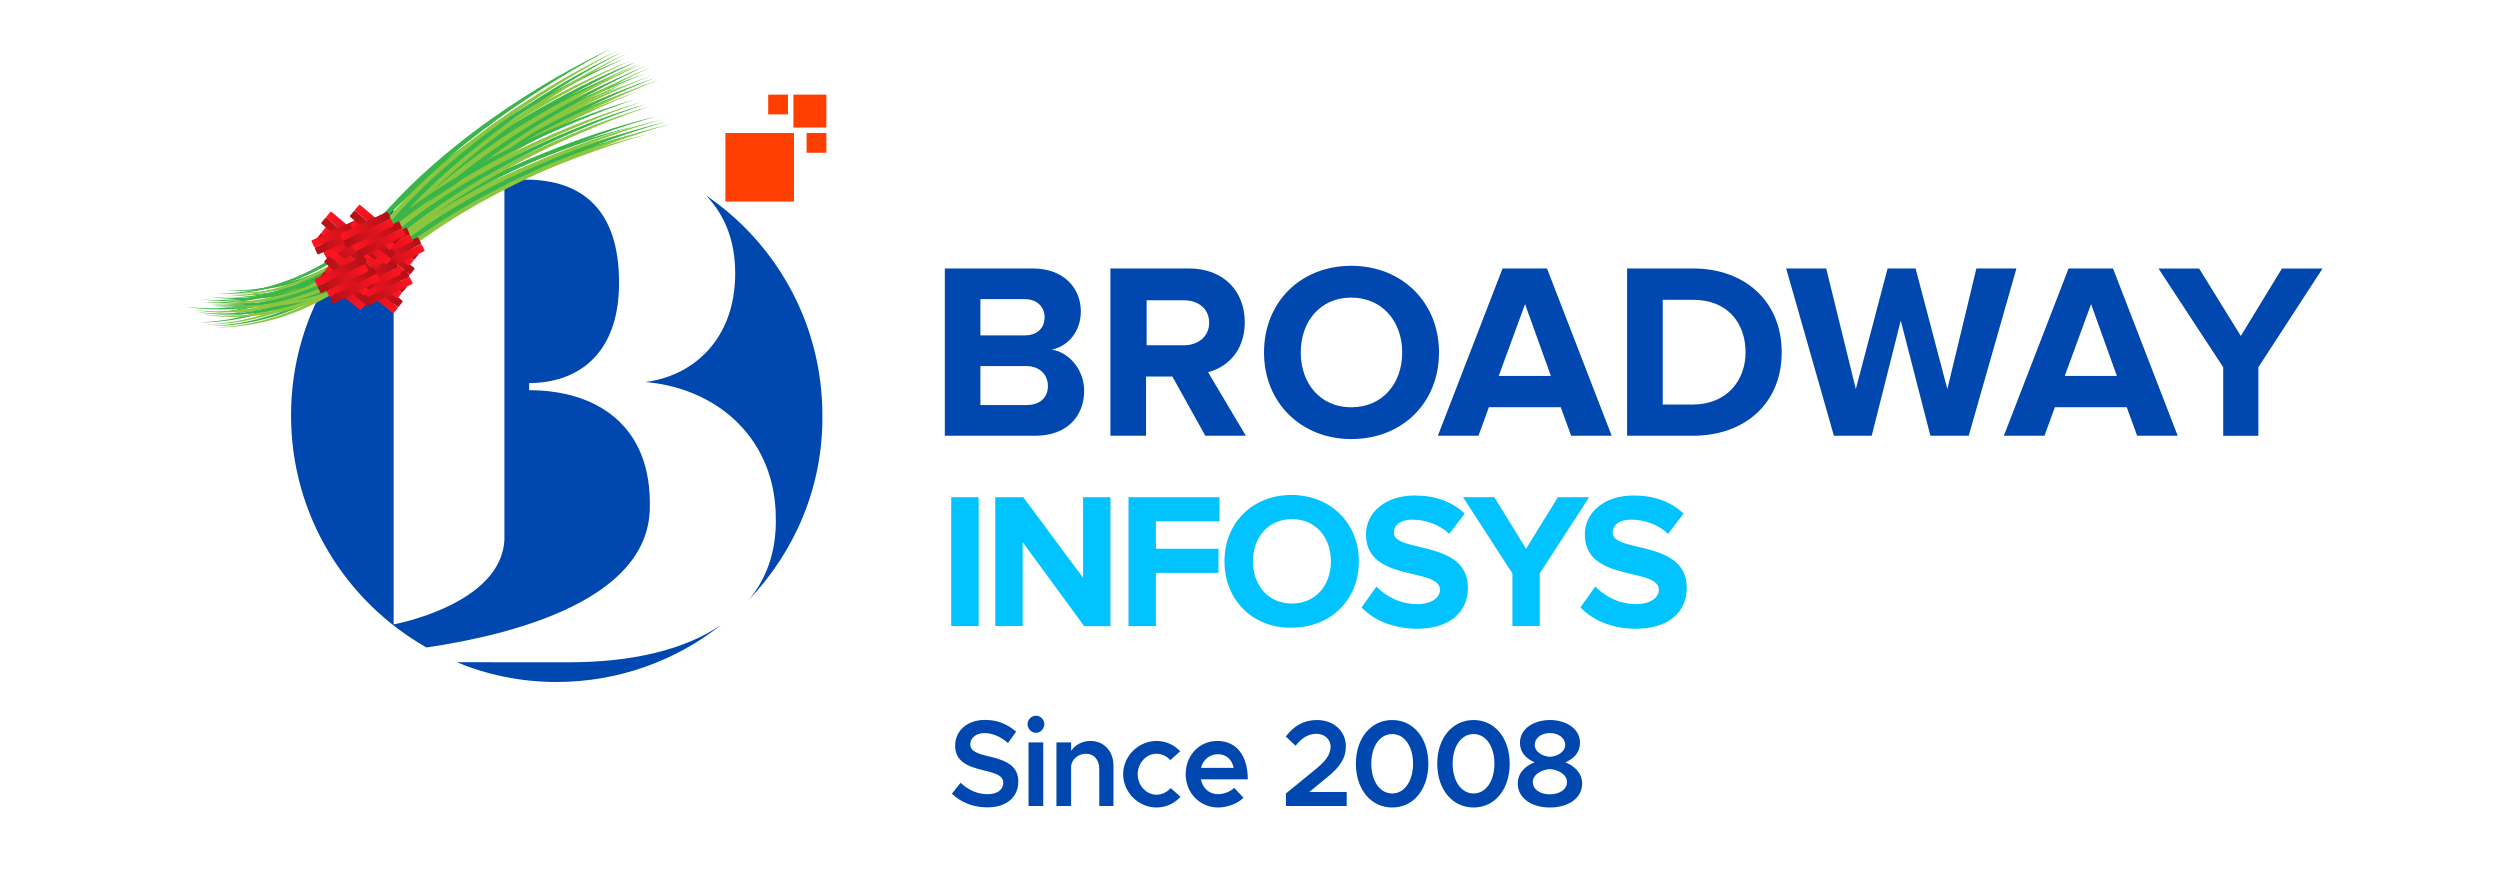 <svg width="300" height="105" viewBox="0 0 300 105" fill="none" xmlns="http://www.w3.org/2000/svg">
<g clip-path="url(#clip0_867_2)">
<path d="M68.294 79.473C75.86 79.473 82.183 77.963 86.523 74.996C81.123 79.275 74.213 81.838 66.776 81.838C62.497 81.838 58.485 80.984 54.801 79.466L68.294 79.473Z" fill="#0047B0"/>
<path d="M89.81 72.038C91.984 69.467 93.166 66.18 93.097 62.229C93.097 52.886 86.385 46.632 77.431 45.838C82.961 45.182 88.223 40.903 88.223 32.803C88.223 28.852 86.973 25.824 84.738 23.46C93.158 29.188 98.688 38.859 98.688 49.85C98.764 58.477 95.34 66.241 89.81 72.038Z" fill="#0047B0"/>
<path d="M51.178 77.697C41.438 72.167 34.925 61.771 34.925 49.857C34.925 39.591 39.73 30.507 47.235 24.649V74.928C47.235 74.928 60.201 72.556 60.529 64.731C60.529 64.204 60.529 62.694 60.529 62.694V21.553H63.031C69.812 21.553 74.289 25.107 74.289 33.924C74.289 42.81 69.026 45.968 63.496 45.968V46.822C71.33 46.822 78.301 50.834 77.973 61.1C77.706 71.908 61.91 76.118 51.178 77.697Z" fill="#0047B0"/>
<path d="M87.049 15.961H95.279V24.191H87.049V15.961Z" fill="#FF3F00"/>
<path d="M95.21 11.354H99.161V15.305H95.21V11.354Z" fill="#FF3F00"/>
<path d="M96.79 15.961H99.162V18.333H96.79V15.961Z" fill="#FF3F00"/>
<path d="M92.182 11.354H94.554V13.727H92.182V11.354Z" fill="#FF3F00"/>
<path d="M113.378 52.289V32.214H123.911C127.725 32.214 129.7 34.647 129.7 37.347C129.7 39.849 128.122 41.557 126.215 41.954C128.32 42.282 130.097 44.387 130.097 46.889C130.097 49.917 128.061 52.289 124.239 52.289H113.378ZM125.353 38.072C125.353 36.821 124.43 35.898 122.981 35.898H117.649V40.245H122.981C124.43 40.245 125.353 39.391 125.353 38.072ZM125.75 46.301C125.75 45.05 124.827 43.929 123.179 43.929H117.649V48.605H123.179C124.758 48.605 125.75 47.751 125.75 46.301Z" fill="#0047B0"/>
<path d="M144.635 52.289L140.684 45.18H137.526V52.289H133.248V32.214H142.66C146.87 32.214 149.372 34.975 149.372 38.666C149.372 42.221 147.137 44.128 144.963 44.654L149.501 52.289C149.57 52.289 144.635 52.289 144.635 52.289ZM145.1 38.735C145.1 37.027 143.781 36.035 142.072 36.035H137.595V41.435H142.072C143.781 41.428 145.1 40.375 145.1 38.735Z" fill="#0047B0"/>
<path d="M151.682 42.292C151.682 36.236 156.091 31.896 162.147 31.896C168.203 31.896 172.68 36.244 172.68 42.292C172.68 48.341 168.272 52.688 162.147 52.688C156.152 52.688 151.682 48.341 151.682 42.292ZM168.264 42.292C168.264 38.54 165.831 35.71 162.147 35.71C158.463 35.71 156.091 38.54 156.091 42.292C156.091 46.045 158.463 48.875 162.147 48.875C165.892 48.867 168.264 46.037 168.264 42.292Z" fill="#0047B0"/>
<path d="M188.537 52.289L187.286 48.864H178.668L177.417 52.289H172.543L180.307 32.214H185.639L193.403 52.289H188.537ZM183.008 36.493L179.85 45.111H186.104L183.008 36.493Z" fill="#0047B0"/>
<path d="M195.249 52.289V32.214H203.143C209.459 32.214 213.806 36.226 213.806 42.282C213.806 48.338 209.459 52.289 203.143 52.289H195.249ZM209.466 42.289C209.466 38.735 207.292 35.974 203.151 35.974H199.528V48.544H203.151C207.163 48.536 209.466 45.706 209.466 42.289Z" fill="#0047B0"/>
<path d="M231.646 52.289L228.091 38.468L224.606 52.289H220.068L214.34 32.214H219.145L222.699 46.69L226.513 32.214H229.869L233.682 46.69L237.168 32.214H241.973L236.245 52.289H231.646Z" fill="#0047B0"/>
<path d="M256.458 52.289L255.207 48.864H246.588L245.337 52.289H240.464L248.228 32.214H253.56L261.324 52.289H256.458ZM250.928 36.493L247.77 45.111H254.025L250.928 36.493Z" fill="#0047B0"/>
<path d="M266.785 52.29V44.068L259.02 32.223H263.894L268.898 40.315L273.832 32.223H278.706L271.003 44.068V52.297H266.785V52.29Z" fill="#0047B0"/>
<path d="M114.147 75.125V59.665H117.435V75.133H114.147V75.125Z" fill="#00C3FF"/>
<path d="M130.09 75.125L122.722 65.058V75.125H119.435V59.665H122.791L129.968 69.336V59.665H133.256V75.133H130.09V75.125Z" fill="#00C3FF"/>
<path d="M135.421 75.125V59.665H146.343V62.563H138.708V65.851H146.214V68.749H138.708V75.133H135.421V75.125Z" fill="#00C3FF"/>
<path d="M146.938 67.359C146.938 62.684 150.363 59.397 154.97 59.397C159.645 59.397 163.062 62.752 163.062 67.359C163.062 72.035 159.638 75.322 154.97 75.322C150.363 75.391 146.938 72.035 146.938 67.359ZM159.706 67.359C159.706 64.461 157.861 62.295 155.031 62.295C152.201 62.295 150.355 64.469 150.355 67.359C150.355 70.258 152.201 72.424 155.031 72.424C157.861 72.424 159.706 70.258 159.706 67.359Z" fill="#00C3FF"/>
<path d="M163.39 72.891L165.167 70.39C166.288 71.511 167.928 72.495 170.102 72.495C171.879 72.495 172.802 71.641 172.802 70.786C172.802 68.025 163.916 69.932 163.916 64.135C163.916 61.565 166.151 59.46 169.774 59.46C172.207 59.46 174.251 60.184 175.761 61.634L173.916 64.067C172.665 62.885 171.017 62.358 169.439 62.358C168.058 62.358 167.265 63.014 167.265 63.937C167.265 66.37 176.15 64.73 176.15 70.519C176.15 73.349 174.114 75.454 169.965 75.454C167.013 75.393 164.839 74.402 163.39 72.891Z" fill="#00C3FF"/>
<path d="M181.49 75.125V68.81L175.563 59.665H179.316L183.13 65.851L186.943 59.665H190.696L184.77 68.81V75.125H181.49Z" fill="#00C3FF"/>
<path d="M189.651 72.891L191.428 70.39C192.549 71.511 194.189 72.495 196.363 72.495C198.14 72.495 199.063 71.641 199.063 70.786C199.063 68.025 190.177 69.932 190.177 64.135C190.177 61.565 192.412 59.46 196.035 59.46C198.468 59.46 200.512 60.184 202.022 61.634L200.177 64.067C198.926 62.885 197.278 62.358 195.7 62.358C194.319 62.358 193.526 63.014 193.526 63.937C193.526 66.37 202.411 64.73 202.411 70.519C202.411 73.349 200.375 75.454 196.226 75.454C193.274 75.393 191.1 74.402 189.651 72.891Z" fill="#00C3FF"/>
<path d="M118.472 96.885C116.768 96.885 115.324 96.295 114.227 95.246L115.267 93.932C116.176 94.774 117.23 95.305 118.53 95.305C119.757 95.305 120.392 94.685 120.392 93.962C120.392 93.12 119.685 92.84 118.097 92.456C116.046 91.969 114.617 91.363 114.617 89.459C114.617 87.687 116.09 86.388 118.183 86.388C119.757 86.388 120.941 86.934 121.937 87.805L120.956 89.163C120.089 88.396 119.093 87.968 118.111 87.968C117.115 87.968 116.436 88.588 116.436 89.296C116.436 90.123 117.173 90.418 118.746 90.787C120.811 91.26 122.197 91.939 122.197 93.785C122.197 95.601 120.84 96.885 118.472 96.885Z" fill="#0047B0"/>
<path d="M124.32 87.938C123.756 87.938 123.309 87.451 123.309 86.904C123.309 86.358 123.756 85.886 124.32 85.886C124.868 85.886 125.316 86.358 125.316 86.904C125.316 87.451 124.868 87.938 124.32 87.938ZM123.424 96.723V89.09H125.186V96.723H123.424Z" fill="#0047B0"/>
<path d="M130.844 88.912C132.475 88.912 133.616 90.138 133.616 91.865V96.723H131.912V92.22C131.912 91.186 131.262 90.448 130.338 90.448C129.414 90.448 128.649 91.083 128.533 91.895V96.723H126.772V89.09H128.533V90.108C128.995 89.4 129.862 88.912 130.844 88.912Z" fill="#0047B0"/>
<path d="M138.763 96.9C136.611 96.9 134.777 95.069 134.777 92.899C134.777 90.728 136.611 88.912 138.791 88.912C139.918 88.912 140.914 89.4 141.621 90.153L140.437 91.216C140.033 90.758 139.412 90.448 138.777 90.448C137.55 90.448 136.524 91.57 136.524 92.899C136.524 94.242 137.55 95.365 138.777 95.365C139.427 95.365 140.062 95.054 140.481 94.567L141.665 95.615C140.943 96.398 139.946 96.9 138.763 96.9Z" fill="#0047B0"/>
<path d="M146.168 95.305C146.861 95.305 147.684 94.981 148.103 94.538L149.215 95.719C148.565 96.427 147.266 96.9 146.183 96.9C144.046 96.9 142.284 95.232 142.284 92.884C142.284 90.596 143.959 88.912 146.082 88.912C148.392 88.912 149.735 90.699 149.735 93.519H144.103C144.32 94.567 145.1 95.305 146.168 95.305ZM146.154 90.507C145.172 90.507 144.378 91.142 144.118 92.146H148.045C147.843 91.186 147.208 90.507 146.154 90.507Z" fill="#0047B0"/>
<path d="M154.311 96.723V95.217L157.964 92.234C159.22 91.201 159.668 90.433 159.668 89.606C159.668 88.647 158.874 88.056 157.979 88.056C156.939 88.056 156.188 88.602 155.466 89.488L154.297 88.381C155.235 87.126 156.434 86.403 158.036 86.403C160 86.403 161.502 87.687 161.502 89.562C161.502 90.906 160.895 91.983 159.191 93.327L157.112 95.04H161.603V96.723H154.311Z" fill="#0047B0"/>
<path d="M167.068 96.9C164.513 96.9 162.708 94.73 162.708 91.644C162.708 88.573 164.513 86.403 167.068 86.403C169.61 86.403 171.4 88.573 171.4 91.644C171.4 94.73 169.61 96.9 167.068 96.9ZM167.068 95.217C168.527 95.217 169.566 93.74 169.566 91.644C169.566 89.547 168.527 88.086 167.068 88.086C165.596 88.086 164.556 89.547 164.556 91.644C164.556 93.74 165.596 95.217 167.068 95.217Z" fill="#0047B0"/>
<path d="M176.832 96.9C174.276 96.9 172.471 94.73 172.471 91.644C172.471 88.573 174.276 86.403 176.832 86.403C179.373 86.403 181.163 88.573 181.163 91.644C181.163 94.73 179.373 96.9 176.832 96.9ZM176.832 95.217C178.29 95.217 179.33 93.74 179.33 91.644C179.33 89.547 178.29 88.086 176.832 88.086C175.359 88.086 174.319 89.547 174.319 91.644C174.319 93.74 175.359 95.217 176.832 95.217Z" fill="#0047B0"/>
<path d="M185.988 96.9C183.837 96.9 182.133 95.822 182.133 94.021C182.133 92.796 183 91.91 184.155 91.481C183.129 91.038 182.393 90.285 182.393 89.134C182.393 87.392 184.126 86.403 185.988 86.403C187.909 86.403 189.598 87.421 189.598 89.134C189.598 90.315 188.833 91.068 187.837 91.481C189.006 91.939 189.858 92.825 189.858 94.021C189.858 95.837 188.125 96.9 185.988 96.9ZM185.988 90.817C186.84 90.773 187.822 90.256 187.822 89.37C187.822 88.573 187.028 87.968 185.988 87.968C184.949 87.968 184.169 88.573 184.169 89.37C184.169 90.271 185.165 90.773 185.988 90.817ZM185.988 95.32C187.144 95.32 188.039 94.73 188.039 93.844C188.039 92.899 186.912 92.338 185.988 92.293C185.079 92.338 183.938 92.899 183.938 93.844C183.938 94.73 184.819 95.32 185.988 95.32Z" fill="#0047B0"/>
<path d="M75.525 10.564C73.253 11.443 71.031 12.416 68.85 13.455C66.662 14.484 64.515 15.58 62.413 16.742C60.316 17.909 58.251 19.125 56.247 20.422C54.242 21.715 52.284 23.07 50.41 24.52C48.529 25.961 46.727 27.484 45.016 29.105C44.192 29.939 43.234 30.693 42.274 31.4C41.308 32.11 40.281 32.749 39.218 33.33C37.091 34.491 34.792 35.393 32.383 35.976C31.175 36.254 29.944 36.463 28.695 36.571C27.449 36.679 26.183 36.712 24.923 36.568C25.553 36.618 26.182 36.612 26.807 36.586C27.432 36.562 28.053 36.51 28.671 36.436C29.905 36.29 31.116 36.045 32.299 35.732C34.666 35.107 36.916 34.173 38.986 32.986C39.506 32.692 40.009 32.376 40.507 32.052L41.245 31.557L41.965 31.037C42.911 30.322 43.815 29.598 44.641 28.748C46.346 27.111 48.163 25.569 50.05 24.113C53.838 21.214 57.921 18.656 62.188 16.398C64.325 15.274 66.502 14.213 68.722 13.229C69.835 12.743 70.958 12.274 72.09 11.825C73.221 11.376 74.364 10.947 75.527 10.563L75.525 10.564Z" fill="#8CC63F"/>
<path d="M76.546 10.996C74.274 11.875 72.053 12.848 69.871 13.887C67.684 14.917 65.536 16.013 63.434 17.174C61.337 18.342 59.272 19.558 57.269 20.854C55.263 22.147 53.306 23.503 51.432 24.952C49.55 26.393 47.748 27.917 46.038 29.538C45.213 30.371 44.255 31.126 43.295 31.832C42.329 32.543 41.302 33.182 40.239 33.762C38.113 34.923 35.813 35.826 33.405 36.409C32.197 36.687 30.965 36.896 29.717 37.004C28.47 37.111 27.205 37.145 25.945 37C26.574 37.051 27.204 37.044 27.828 37.019C28.454 36.995 29.075 36.943 29.692 36.869C30.926 36.723 32.137 36.477 33.32 36.165C35.687 35.539 37.937 34.605 40.007 33.418C40.528 33.125 41.031 32.808 41.528 32.485L42.267 31.989L42.986 31.47C43.932 30.755 44.837 30.03 45.662 29.18C47.367 27.543 49.184 26.002 51.071 24.546C54.859 21.646 58.942 19.089 63.209 16.831C65.347 15.707 67.524 14.646 69.743 13.661C70.856 13.175 71.979 12.707 73.111 12.258C74.243 11.808 75.386 11.38 76.548 10.996L76.546 10.996Z" fill="#8CC63F"/>
<path d="M74.843 10.273C72.571 11.152 70.349 12.125 68.168 13.164C65.98 14.193 63.833 15.289 61.731 16.451C59.634 17.618 57.569 18.834 55.565 20.131C53.56 21.424 51.602 22.779 49.728 24.229C47.847 25.67 46.045 27.193 44.334 28.814C43.51 29.648 42.552 30.402 41.592 31.109C40.626 31.819 39.599 32.458 38.536 33.038C36.41 34.2 34.11 35.102 31.701 35.685C30.493 35.963 29.262 36.172 28.014 36.28C26.767 36.388 25.502 36.421 24.241 36.277C24.871 36.328 25.5 36.321 26.125 36.295C26.75 36.271 27.371 36.219 27.989 36.145C29.223 35.999 30.434 35.754 31.617 35.441C33.984 34.816 36.234 33.882 38.304 32.695C38.824 32.401 39.327 32.085 39.825 31.761L40.563 31.266L41.283 30.746C42.229 30.031 43.133 29.307 43.959 28.457C45.664 26.82 47.481 25.278 49.368 23.822C53.156 20.923 57.239 18.365 61.506 16.107C63.643 14.983 65.82 13.922 68.04 12.937C69.153 12.452 70.276 11.983 71.408 11.534C72.539 11.085 73.682 10.656 74.845 10.273L74.843 10.273Z" fill="#39B54A"/>
<path d="M76.035 10.777C73.763 11.656 71.542 12.63 69.36 13.669C67.173 14.698 65.025 15.794 62.923 16.956C60.826 18.123 58.761 19.339 56.758 20.636C54.752 21.928 52.795 23.284 50.921 24.733C49.039 26.175 47.237 27.698 45.527 29.319C44.702 30.152 43.745 30.907 42.784 31.614C41.818 32.324 40.791 32.963 39.728 33.543C37.602 34.705 35.302 35.607 32.894 36.19C31.686 36.468 30.454 36.677 29.206 36.785C27.959 36.893 26.694 36.926 25.433 36.782C26.063 36.832 26.693 36.826 27.317 36.8C27.943 36.776 28.564 36.724 29.181 36.65C30.415 36.504 31.626 36.259 32.809 35.946C35.176 35.32 37.426 34.387 39.496 33.2C40.017 32.906 40.52 32.59 41.017 32.266L41.756 31.77L42.475 31.251C43.421 30.536 44.326 29.812 45.151 28.962C46.856 27.325 48.673 25.783 50.56 24.327C54.348 21.428 58.431 18.87 62.698 16.612C64.836 15.488 67.013 14.427 69.233 13.442C70.346 12.957 71.468 12.488 72.6 12.039C73.731 11.589 74.875 11.161 76.037 10.777L76.035 10.777Z" fill="#39B54A"/>
<path d="M78.15 9.105C75.878 9.984 73.656 10.957 71.475 11.996C69.287 13.025 67.14 14.121 65.038 15.283C62.941 16.45 60.876 17.666 58.872 18.963C56.867 20.256 54.909 21.611 53.035 23.061C51.154 24.502 49.352 26.025 47.642 27.646C46.817 28.48 45.859 29.234 44.899 29.941C43.933 30.651 42.906 31.29 41.843 31.87C39.717 33.032 37.417 33.934 35.008 34.517C33.8 34.795 32.569 35.004 31.321 35.112C30.074 35.22 28.809 35.253 27.548 35.109C28.178 35.16 28.808 35.153 29.432 35.127C30.057 35.103 30.678 35.051 31.296 34.977C32.53 34.831 33.741 34.586 34.924 34.273C37.291 33.648 39.541 32.714 41.611 31.527C42.132 31.233 42.634 30.917 43.132 30.593L43.871 30.098L44.59 29.578C45.536 28.863 46.441 28.139 47.266 27.289C48.971 25.652 50.788 24.11 52.675 22.654C56.463 19.755 60.546 17.197 64.813 14.939C66.951 13.815 69.127 12.755 71.347 11.77C72.46 11.284 73.583 10.815 74.715 10.366C75.846 9.917 76.989 9.488 78.152 9.104L78.15 9.105Z" fill="#8CC63F"/>
<path d="M79.172 9.538C76.9 10.417 74.678 11.39 72.497 12.429C70.309 13.459 68.162 14.555 66.06 15.716C63.962 16.884 61.898 18.1 59.894 19.396C57.889 20.689 55.931 22.045 54.057 23.494C52.176 24.935 50.373 26.459 48.663 28.079C47.839 28.913 46.881 29.668 45.92 30.374C44.955 31.085 43.928 31.724 42.865 32.304C40.738 33.465 38.439 34.368 36.03 34.951C34.822 35.229 33.591 35.438 32.342 35.546C31.096 35.653 29.83 35.687 28.57 35.542C29.2 35.593 29.829 35.586 30.454 35.561C31.079 35.536 31.7 35.485 32.318 35.411C33.551 35.265 34.763 35.02 35.946 34.707C38.313 34.081 40.562 33.147 42.633 31.96C43.153 31.667 43.656 31.35 44.154 31.027L44.892 30.531L45.611 30.012C46.558 29.297 47.462 28.572 48.288 27.722C49.993 26.085 51.81 24.544 53.696 23.088C57.485 20.188 61.568 17.631 65.835 15.373C67.972 14.249 70.149 13.188 72.369 12.203C73.482 11.717 74.605 11.248 75.737 10.8C76.868 10.35 78.011 9.922 79.174 9.538L79.172 9.538Z" fill="#8CC63F"/>
<path d="M77.469 8.815C75.197 9.693 72.975 10.667 70.793 11.706C68.606 12.735 66.459 13.831 64.357 14.993C62.259 16.16 60.195 17.377 58.191 18.673C56.186 19.966 54.228 21.321 52.354 22.77C50.473 24.212 48.67 25.735 46.96 27.356C46.136 28.19 45.178 28.944 44.217 29.651C43.251 30.361 42.225 31 41.162 31.581C39.035 32.742 36.736 33.644 34.327 34.227C33.119 34.505 31.888 34.714 30.639 34.822C29.393 34.93 28.127 34.963 26.867 34.819C27.497 34.869 28.126 34.863 28.751 34.837C29.376 34.813 29.997 34.761 30.614 34.687C31.848 34.541 33.059 34.296 34.242 33.983C36.61 33.358 38.859 32.424 40.93 31.237C41.45 30.943 41.953 30.627 42.451 30.303L43.189 29.808L43.908 29.288C44.854 28.573 45.759 27.849 46.585 26.999C48.29 25.362 50.107 23.82 51.993 22.364C55.782 19.465 59.864 16.907 64.132 14.649C66.269 13.525 68.446 12.464 70.666 11.479C71.779 10.994 72.902 10.525 74.034 10.076C75.165 9.627 76.308 9.198 77.471 8.814L77.469 8.815Z" fill="#39B54A"/>
<path d="M78.661 9.321C76.389 10.2 74.167 11.174 71.985 12.213C69.798 13.242 67.651 14.338 65.549 15.5C63.451 16.667 61.386 17.883 59.383 19.18C57.377 20.472 55.42 21.828 53.546 23.277C51.665 24.719 49.862 26.242 48.152 27.863C47.328 28.697 46.37 29.451 45.409 30.158C44.443 30.868 43.417 31.507 42.354 32.087C40.227 33.248 37.927 34.151 35.519 34.734C34.311 35.012 33.08 35.221 31.831 35.329C30.585 35.437 29.319 35.47 28.059 35.325C28.689 35.376 29.318 35.37 29.943 35.344C30.568 35.32 31.189 35.268 31.806 35.194C33.04 35.048 34.251 34.803 35.434 34.49C37.802 33.864 40.051 32.931 42.121 31.744C42.642 31.45 43.145 31.134 43.643 30.81L44.381 30.314L45.1 29.795C46.046 29.08 46.951 28.356 47.776 27.505C49.482 25.869 51.299 24.327 53.185 22.871C56.974 19.972 61.056 17.414 65.324 15.156C67.461 14.032 69.638 12.971 71.858 11.986C72.971 11.501 74.093 11.032 75.225 10.583C76.357 10.133 77.5 9.705 78.663 9.321L78.661 9.321Z" fill="#39B54A"/>
<path d="M75.705 7.275C73.486 8.254 71.32 9.325 69.198 10.46C67.07 11.585 64.986 12.775 62.949 14.03C60.917 15.291 58.919 16.598 56.988 17.982C55.054 19.364 53.171 20.806 51.375 22.34C49.572 23.865 47.851 25.469 46.227 27.166C45.447 28.036 44.53 28.834 43.607 29.584C42.679 30.337 41.688 31.021 40.658 31.649C38.597 32.904 36.351 33.908 33.981 34.596C32.791 34.927 31.575 35.189 30.337 35.351C29.1 35.513 27.841 35.6 26.58 35.51C27.21 35.534 27.835 35.5 28.457 35.447C29.078 35.395 29.694 35.317 30.305 35.217C31.526 35.017 32.721 34.72 33.884 34.356C36.211 33.627 38.406 32.594 40.41 31.316C40.913 31 41.399 30.66 41.878 30.315L42.59 29.786L43.281 29.235C44.188 28.478 45.054 27.713 45.834 26.825C47.452 25.111 49.186 23.488 50.993 21.948C54.625 18.88 58.565 16.141 62.706 13.694C64.779 12.476 66.896 11.32 69.058 10.238C70.143 9.704 71.238 9.184 72.343 8.686C73.448 8.187 74.565 7.708 75.704 7.275L75.705 7.275Z" fill="#8CC63F"/>
<path d="M76.744 7.664C74.525 8.643 72.358 9.714 70.237 10.848C68.109 11.973 66.024 13.164 63.988 14.419C61.956 15.68 59.958 16.986 58.027 18.371C56.093 19.752 54.21 21.195 52.414 22.728C50.611 24.254 48.89 25.858 47.266 27.555C46.485 28.425 45.568 29.222 44.646 29.973C43.718 30.726 42.727 31.41 41.697 32.038C39.635 33.293 37.389 34.297 35.02 34.985C33.83 35.315 32.614 35.577 31.375 35.74C30.139 35.901 28.88 35.989 27.618 35.898C28.249 35.923 28.874 35.889 29.495 35.836C30.116 35.784 30.733 35.706 31.343 35.606C32.565 35.406 33.759 35.108 34.922 34.745C37.249 34.016 39.444 32.983 41.448 31.705C41.952 31.389 42.438 31.049 42.917 30.704L43.628 30.175L44.319 29.624C45.227 28.867 46.092 28.102 46.873 27.213C48.49 25.5 50.225 23.877 52.032 22.337C55.664 19.269 59.604 16.529 63.744 14.083C65.818 12.865 67.934 11.708 70.097 10.627C71.182 10.092 72.276 9.573 73.382 9.075C74.487 8.576 75.604 8.097 76.743 7.664L76.744 7.664Z" fill="#8CC63F"/>
<path d="M75.013 7.016C72.793 7.994 70.627 9.065 68.506 10.2C66.378 11.325 64.293 12.516 62.256 13.771C60.224 15.031 58.227 16.338 56.295 17.723C54.361 19.104 52.478 20.547 50.683 22.08C48.879 23.606 47.159 25.209 45.535 26.906C44.754 27.776 43.837 28.574 42.914 29.324C41.987 30.078 40.995 30.762 39.965 31.39C37.904 32.645 35.658 33.648 33.288 34.336C32.099 34.667 30.883 34.929 29.644 35.092C28.408 35.253 27.149 35.34 25.887 35.25C26.517 35.274 27.143 35.24 27.764 35.187C28.385 35.136 29.002 35.057 29.612 34.957C30.833 34.758 32.028 34.46 33.191 34.096C35.518 33.367 37.713 32.334 39.717 31.056C40.221 30.74 40.706 30.401 41.186 30.055L41.897 29.526L42.588 28.975C43.496 28.218 44.361 27.453 45.141 26.565C46.759 24.852 48.493 23.228 50.301 21.688C53.932 18.62 57.873 15.881 62.013 13.435C64.087 12.216 66.203 11.06 68.365 9.978C69.451 9.444 70.545 8.925 71.651 8.427C72.755 7.927 73.873 7.448 75.012 7.015L75.013 7.016Z" fill="#39B54A"/>
<path d="M76.225 7.47C74.006 8.448 71.839 9.519 69.718 10.654C67.59 11.779 65.505 12.97 63.469 14.225C61.436 15.485 59.439 16.792 57.508 18.177C55.574 19.558 53.691 21.001 51.895 22.534C50.091 24.06 48.371 25.663 46.747 27.36C45.966 28.23 45.049 29.028 44.127 29.779C43.199 30.532 42.208 31.216 41.178 31.844C39.116 33.099 36.87 34.102 34.5 34.79C33.311 35.121 32.095 35.383 30.856 35.546C29.62 35.707 28.361 35.795 27.099 35.704C27.73 35.728 28.355 35.694 28.976 35.642C29.597 35.59 30.214 35.511 30.824 35.411C32.045 35.212 33.24 34.914 34.403 34.55C36.73 33.822 38.925 32.788 40.929 31.511C41.433 31.194 41.919 30.855 42.398 30.509L43.109 29.98L43.8 29.429C44.708 28.672 45.573 27.907 46.353 27.019C47.971 25.306 49.706 23.682 51.513 22.142C55.145 19.074 59.085 16.335 63.225 13.889C65.299 12.671 67.415 11.514 69.578 10.432C70.663 9.898 71.757 9.379 72.863 8.881C73.968 8.382 75.085 7.902 76.224 7.469L76.225 7.47Z" fill="#39B54A"/>
<path d="M74.451 9.324C72.172 10.362 69.957 11.491 67.793 12.683C65.621 13.866 63.499 15.114 61.433 16.426C59.371 17.743 57.351 19.106 55.404 20.547C53.454 21.983 51.562 23.481 49.77 25.067C47.968 26.646 46.26 28.303 44.66 30.05C43.894 30.945 42.979 31.77 42.057 32.547C41.128 33.327 40.127 34.04 39.082 34.697C36.989 36.008 34.685 37.073 32.226 37.82C30.991 38.18 29.724 38.473 28.428 38.665C27.133 38.856 25.809 38.974 24.469 38.911C25.136 38.921 25.795 38.872 26.448 38.805C27.1 38.739 27.746 38.645 28.384 38.53C29.662 38.301 30.903 37.973 32.108 37.579C34.517 36.79 36.766 35.7 38.795 34.365C39.306 34.035 39.795 33.682 40.279 33.323L40.994 32.774L41.686 32.203C42.593 31.419 43.456 30.628 44.22 29.715C45.812 27.952 47.535 26.275 49.339 24.682C52.967 21.506 56.944 18.655 61.151 16.094C63.259 14.819 65.417 13.605 67.628 12.464C68.739 11.9 69.859 11.353 70.994 10.825C72.127 10.296 73.275 9.788 74.45 9.325L74.451 9.324Z" fill="#8CC63F"/>
<path d="M75.577 9.691C73.298 10.729 71.082 11.858 68.918 13.05C66.746 14.233 64.624 15.481 62.558 16.793C60.496 18.11 58.476 19.473 56.529 20.914C54.579 22.35 52.688 23.848 50.895 25.435C49.094 27.014 47.385 28.67 45.785 30.417C45.02 31.312 44.105 32.137 43.182 32.914C42.253 33.694 41.253 34.407 40.207 35.064C38.114 36.376 35.81 37.44 33.352 38.187C32.117 38.547 30.85 38.84 29.553 39.032C28.258 39.224 26.934 39.341 25.594 39.278C26.262 39.288 26.921 39.239 27.573 39.172C28.226 39.106 28.872 39.012 29.51 38.897C30.787 38.669 32.029 38.34 33.233 37.947C35.642 37.157 37.892 36.067 39.921 34.733C40.432 34.403 40.921 34.049 41.405 33.691L42.12 33.142L42.812 32.57C43.719 31.786 44.582 30.995 45.346 30.083C46.938 28.319 48.66 26.642 50.465 25.049C54.093 21.873 58.069 19.023 62.277 16.462C64.385 15.186 66.543 13.972 68.754 12.831C69.864 12.268 70.985 11.72 72.119 11.192C73.253 10.663 74.401 10.155 75.576 9.692L75.577 9.691Z" fill="#8CC63F"/>
<path d="M73.702 9.076C71.423 10.114 69.207 11.243 67.043 12.435C64.871 13.618 62.749 14.866 60.683 16.178C58.621 17.495 56.601 18.858 54.654 20.299C52.704 21.735 50.813 23.233 49.02 24.82C47.219 26.398 45.51 28.055 43.91 29.802C43.145 30.697 42.23 31.522 41.307 32.299C40.378 33.079 39.378 33.792 38.332 34.449C36.239 35.76 33.935 36.825 31.477 37.572C30.242 37.932 28.975 38.225 27.678 38.417C26.383 38.608 25.059 38.725 23.719 38.663C24.387 38.673 25.046 38.624 25.698 38.557C26.351 38.49 26.997 38.397 27.635 38.282C28.912 38.053 30.154 37.725 31.358 37.331C33.767 36.542 36.017 35.452 38.046 34.117C38.557 33.787 39.046 33.434 39.53 33.075L40.245 32.526L40.937 31.955C41.844 31.171 42.707 30.38 43.471 29.467C45.063 27.704 46.785 26.027 48.59 24.434C52.218 21.258 56.194 18.407 60.402 15.846C62.51 14.571 64.668 13.357 66.879 12.216C67.989 11.652 69.11 11.105 70.244 10.577C71.378 10.048 72.526 9.54 73.701 9.077L73.702 9.076Z" fill="#39B54A"/>
<path d="M75.014 9.51C72.735 10.547 70.52 11.676 68.355 12.869C66.183 14.052 64.061 15.3 61.995 16.611C59.933 17.928 57.913 19.292 55.966 20.733C54.016 22.169 52.125 23.667 50.333 25.253C48.531 26.832 46.822 28.488 45.222 30.235C44.457 31.13 43.542 31.955 42.619 32.733C41.69 33.513 40.69 34.225 39.644 34.882C37.551 36.194 35.247 37.258 32.789 38.005C31.554 38.366 30.287 38.659 28.99 38.851C27.695 39.042 26.371 39.159 25.031 39.097C25.699 39.106 26.358 39.058 27.01 38.99C27.663 38.924 28.309 38.83 28.947 38.715C30.224 38.487 31.465 38.158 32.67 37.765C35.08 36.976 37.329 35.886 39.358 34.551C39.869 34.221 40.358 33.867 40.842 33.509L41.557 32.96L42.249 32.388C43.156 31.605 44.019 30.814 44.782 29.901C46.375 28.137 48.097 26.461 49.902 24.867C53.53 21.692 57.506 18.841 61.714 16.28C63.822 15.005 65.98 13.79 68.191 12.65C69.301 12.086 70.422 11.538 71.556 11.011C72.69 10.482 73.838 9.974 75.013 9.51L75.014 9.51Z" fill="#39B54A"/>
<path d="M77.031 7.683C74.753 8.72 72.537 9.849 70.373 11.042C68.201 12.225 66.079 13.473 64.013 14.784C61.951 16.101 59.931 17.465 57.984 18.905C56.034 20.342 54.143 21.84 52.35 23.426C50.549 25.005 48.84 26.661 47.24 28.408C46.474 29.303 45.56 30.128 44.637 30.905C43.708 31.686 42.708 32.398 41.662 33.055C39.569 34.367 37.265 35.431 34.807 36.178C33.572 36.539 32.305 36.831 31.008 37.023C29.713 37.215 28.389 37.332 27.049 37.27C27.717 37.279 28.376 37.231 29.028 37.163C29.68 37.097 30.327 37.003 30.965 36.888C32.242 36.66 33.483 36.331 34.688 35.938C37.097 35.149 39.346 34.058 41.375 32.724C41.886 32.394 42.376 32.04 42.86 31.682L43.575 31.133L44.267 30.561C45.174 29.778 46.037 28.986 46.8 28.074C48.393 26.31 50.115 24.634 51.919 23.04C55.547 19.865 59.524 17.014 63.731 14.453C65.84 13.177 67.998 11.963 70.209 10.822C71.319 10.259 72.44 9.711 73.574 9.183C74.708 8.655 75.856 8.147 77.03 7.683L77.031 7.683Z" fill="#8CC63F"/>
<path d="M78.156 8.051C75.878 9.088 73.662 10.217 71.498 11.41C69.326 12.593 67.204 13.841 65.138 15.152C63.076 16.469 61.056 17.833 59.109 19.273C57.159 20.71 55.268 22.208 53.475 23.794C51.674 25.373 49.965 27.029 48.365 28.776C47.599 29.671 46.685 30.496 45.762 31.273C44.833 32.054 43.833 32.766 42.787 33.423C40.694 34.735 38.39 35.799 35.932 36.546C34.697 36.907 33.43 37.2 32.133 37.392C30.838 37.583 29.514 37.7 28.174 37.638C28.842 37.647 29.501 37.599 30.153 37.531C30.805 37.465 31.452 37.371 32.09 37.257C33.367 37.028 34.608 36.7 35.813 36.306C38.222 35.517 40.471 34.427 42.5 33.092C43.011 32.762 43.501 32.408 43.985 32.05L44.7 31.501L45.392 30.929C46.299 30.146 47.162 29.355 47.925 28.442C49.518 26.678 51.24 25.002 53.044 23.408C56.672 20.233 60.649 17.382 64.856 14.821C66.965 13.546 69.123 12.331 71.334 11.191C72.444 10.627 73.565 10.079 74.699 9.552C75.833 9.023 76.981 8.515 78.155 8.051L78.156 8.051Z" fill="#8CC63F"/>
<path d="M76.282 7.437C74.003 8.474 71.788 9.603 69.623 10.796C67.451 11.979 65.329 13.226 63.263 14.538C61.201 15.855 59.181 17.219 57.234 18.659C55.284 20.096 53.393 21.593 51.601 23.18C49.799 24.759 48.09 26.415 46.49 28.162C45.725 29.057 44.81 29.882 43.887 30.659C42.959 31.439 41.958 32.152 40.912 32.809C38.819 34.121 36.515 35.185 34.057 35.932C32.822 36.293 31.555 36.585 30.259 36.777C28.963 36.969 27.639 37.086 26.299 37.023C26.967 37.033 27.626 36.985 28.278 36.917C28.931 36.851 29.577 36.757 30.215 36.642C31.492 36.414 32.733 36.085 33.938 35.692C36.348 34.903 38.597 33.812 40.626 32.478C41.137 32.148 41.626 31.794 42.11 31.436L42.825 30.887L43.517 30.315C44.424 29.532 45.287 28.74 46.051 27.828C47.643 26.064 49.365 24.387 51.17 22.794C54.798 19.619 58.774 16.768 62.982 14.207C65.09 12.931 67.248 11.717 69.459 10.576C70.569 10.013 71.69 9.465 72.824 8.937C73.958 8.408 75.106 7.901 76.281 7.437L76.282 7.437Z" fill="#39B54A"/>
<path d="M77.594 7.868C75.315 8.906 73.099 10.035 70.935 11.227C68.763 12.41 66.641 13.658 64.575 14.97C62.513 16.287 60.493 17.65 58.546 19.091C56.596 20.527 54.705 22.025 52.912 23.611C51.111 25.19 49.402 26.847 47.802 28.594C47.036 29.489 46.122 30.314 45.199 31.091C44.27 31.871 43.27 32.584 42.224 33.24C40.131 34.552 37.827 35.617 35.369 36.364C34.134 36.724 32.867 37.017 31.57 37.209C30.275 37.4 28.951 37.517 27.611 37.455C28.279 37.465 28.938 37.416 29.59 37.349C30.243 37.282 30.889 37.189 31.527 37.074C32.804 36.845 34.045 36.517 35.25 36.123C37.659 35.334 39.908 34.244 41.938 32.91C42.449 32.579 42.938 32.226 43.422 31.867L44.137 31.318L44.828 30.747C45.736 29.963 46.599 29.172 47.362 28.259C48.955 26.496 50.677 24.819 52.481 23.226C56.109 20.05 60.086 17.199 64.293 14.638C66.401 13.363 68.559 12.149 70.771 11.008C71.881 10.444 73.002 9.897 74.136 9.369C75.27 8.84 76.418 8.332 77.592 7.869L77.594 7.868Z" fill="#39B54A"/>
<path d="M74.245 5.997C72.032 7.131 69.889 8.355 67.799 9.64C65.701 10.917 63.655 12.256 61.669 13.657C59.688 15.063 57.749 16.514 55.888 18.04C54.024 19.561 52.221 21.142 50.521 22.807C48.811 24.466 47.199 26.197 45.698 28.017C44.983 28.947 44.117 29.812 43.239 30.63C42.356 31.452 41.398 32.208 40.392 32.909C38.379 34.312 36.142 35.474 33.737 36.325C32.528 36.737 31.283 37.082 30.004 37.328C28.726 37.573 27.415 37.745 26.081 37.737C26.744 37.72 27.398 37.644 28.043 37.55C28.689 37.456 29.327 37.337 29.955 37.195C31.213 36.913 32.43 36.533 33.607 36.09C35.962 35.199 38.142 34.013 40.09 32.59C40.581 32.238 41.05 31.863 41.512 31.483L42.194 30.903L42.853 30.302C43.715 29.478 44.532 28.648 45.244 27.701C46.735 25.866 48.362 24.113 50.073 22.44C53.516 19.104 57.322 16.08 61.374 13.338C63.404 11.971 65.486 10.664 67.625 9.429C68.7 8.818 69.786 8.222 70.888 7.647C71.987 7.069 73.102 6.513 74.246 6L74.245 5.997Z" fill="#8CC63F"/>
<path d="M75.382 6.322C73.17 7.456 71.026 8.68 68.936 9.966C66.838 11.242 64.793 12.582 62.807 13.982C60.825 15.389 58.887 16.839 57.025 18.365C55.161 19.887 53.358 21.467 51.658 23.132C49.949 24.791 48.336 26.523 46.836 28.342C46.121 29.272 45.254 30.137 44.376 30.955C43.493 31.777 42.535 32.533 41.529 33.235C39.517 34.637 37.28 35.799 34.875 36.65C33.666 37.062 32.421 37.407 31.141 37.653C29.863 37.898 28.552 38.071 27.218 38.063C27.882 38.045 28.535 37.969 29.18 37.875C29.827 37.782 30.464 37.662 31.093 37.52C32.351 37.239 33.568 36.859 34.745 36.415C37.1 35.524 39.279 34.338 41.228 32.916C41.719 32.563 42.187 32.188 42.649 31.808L43.332 31.229L43.991 30.627C44.852 29.803 45.669 28.974 46.381 28.026C47.873 26.191 49.499 24.438 51.211 22.765C54.653 19.429 58.46 16.405 62.511 13.663C64.542 12.296 66.624 10.989 68.763 9.754C69.837 9.143 70.924 8.547 72.025 7.972C73.125 7.395 74.24 6.838 75.383 6.325L75.382 6.322Z" fill="#8CC63F"/>
<path d="M73.487 5.781C71.275 6.915 69.131 8.139 67.041 9.425C64.943 10.701 62.898 12.04 60.911 13.441C58.93 14.848 56.992 16.298 55.13 17.824C53.266 19.346 51.463 20.926 49.763 22.591C48.054 24.25 46.441 25.982 44.941 27.801C44.226 28.731 43.359 29.596 42.481 30.414C41.598 31.236 40.64 31.992 39.634 32.694C37.622 34.096 35.385 35.258 32.98 36.109C31.771 36.521 30.526 36.867 29.246 37.112C27.968 37.357 26.657 37.529 25.323 37.522C25.987 37.504 26.64 37.428 27.285 37.334C27.932 37.241 28.569 37.121 29.198 36.98C30.456 36.697 31.673 36.318 32.85 35.874C35.205 34.983 37.384 33.797 39.333 32.374C39.824 32.023 40.292 31.647 40.754 31.267L41.437 30.688L42.096 30.086C42.957 29.262 43.774 28.433 44.486 27.485C45.978 25.65 47.604 23.897 49.316 22.224C52.758 18.888 56.565 15.864 60.616 13.122C62.647 11.755 64.729 10.448 66.868 9.213C67.942 8.602 69.028 8.006 70.13 7.431C71.23 6.854 72.345 6.297 73.488 5.784L73.487 5.781Z" fill="#39B54A"/>
<path d="M74.814 6.159C72.602 7.293 70.458 8.517 68.368 9.803C66.27 11.079 64.224 12.418 62.238 13.819C60.257 15.226 58.318 16.676 56.457 18.202C54.593 19.724 52.79 21.304 51.09 22.969C49.38 24.628 47.767 26.36 46.267 28.179C45.553 29.109 44.686 29.974 43.808 30.792C42.925 31.614 41.967 32.37 40.961 33.072C38.948 34.474 36.712 35.636 34.306 36.487C33.097 36.899 31.852 37.244 30.573 37.49C29.295 37.735 27.984 37.907 26.65 37.9C27.313 37.882 27.967 37.806 28.612 37.712C29.258 37.618 29.896 37.499 30.524 37.358C31.783 37.075 32.999 36.696 34.176 36.252C36.531 35.361 38.711 34.175 40.66 32.752C41.15 32.401 41.619 32.025 42.081 31.645L42.764 31.066L43.422 30.464C44.284 29.64 45.101 28.811 45.813 27.863C47.304 26.028 48.931 24.275 50.642 22.602C54.085 19.266 57.892 16.242 61.943 13.5C63.973 12.133 66.055 10.826 68.194 9.591C69.269 8.98 70.355 8.384 71.457 7.809C72.556 7.232 73.671 6.675 74.815 6.162L74.814 6.159Z" fill="#39B54A"/>
<path d="M76.73 15.538C74.319 16.214 71.958 16.991 69.636 17.838C67.309 18.675 65.021 19.583 62.779 20.562C60.54 21.548 58.334 22.586 56.19 23.711C54.044 24.832 51.946 26.022 49.932 27.315C47.911 28.6 45.969 29.974 44.121 31.456C43.228 32.224 42.197 32.899 41.166 33.526C40.13 34.154 39.031 34.705 37.898 35.194C35.628 36.171 33.189 36.869 30.645 37.231C29.37 37.399 28.073 37.494 26.762 37.485C25.452 37.476 24.126 37.389 22.811 37.123C23.469 37.235 24.128 37.287 24.783 37.32C25.439 37.355 26.091 37.361 26.74 37.345C28.038 37.314 29.314 37.18 30.565 36.976C33.067 36.566 35.456 35.832 37.666 34.824C38.221 34.576 38.759 34.302 39.292 34.021L40.083 33.588L40.855 33.13C41.871 32.495 42.844 31.845 43.738 31.06C45.582 29.561 47.54 28.168 49.567 26.87C53.638 24.287 58.004 22.079 62.554 20.193C64.832 19.255 67.15 18.386 69.509 17.598C70.692 17.21 71.884 16.84 73.086 16.493C74.288 16.144 75.5 15.817 76.731 15.539L76.73 15.538Z" fill="#8CC63F"/>
<path d="M77.784 16.077C75.374 16.753 73.012 17.53 70.69 18.377C68.363 19.214 66.075 20.122 63.833 21.101C61.594 22.087 59.389 23.125 57.244 24.25C55.098 25.371 53 26.561 50.987 27.855C48.965 29.139 47.023 30.513 45.175 31.995C44.282 32.763 43.251 33.438 42.221 34.065C41.184 34.693 40.086 35.245 38.952 35.733C36.683 36.71 34.243 37.408 31.7 37.77C30.424 37.938 29.128 38.033 27.817 38.024C26.506 38.015 25.18 37.928 23.866 37.662C24.523 37.774 25.182 37.826 25.837 37.859C26.493 37.894 27.145 37.9 27.794 37.884C29.092 37.853 30.369 37.719 31.619 37.515C34.121 37.105 36.51 36.371 38.72 35.363C39.275 35.115 39.813 34.841 40.346 34.56L41.137 34.127L41.909 33.669C42.926 33.034 43.898 32.384 44.793 31.599C46.636 30.1 48.594 28.707 50.622 27.409C54.692 24.826 59.059 22.618 63.608 20.732C65.886 19.794 68.205 18.924 70.564 18.137C71.747 17.749 72.939 17.38 74.141 17.032C75.342 16.683 76.554 16.356 77.785 16.078L77.784 16.077Z" fill="#8CC63F"/>
<path d="M76.027 15.182C73.616 15.858 71.254 16.635 68.933 17.483C66.605 18.319 64.318 19.227 62.075 20.207C59.837 21.192 57.631 22.23 55.486 23.355C53.341 24.476 51.242 25.667 49.229 26.96C47.207 28.244 45.266 29.619 43.417 31.101C42.524 31.868 41.493 32.543 40.463 33.17C39.426 33.799 38.328 34.35 37.194 34.839C34.925 35.816 32.485 36.514 29.942 36.876C28.667 37.043 27.37 37.139 26.059 37.13C24.749 37.12 23.422 37.033 22.108 36.767C22.765 36.879 23.424 36.932 24.08 36.965C24.735 36.999 25.387 37.005 26.037 36.989C27.334 36.958 28.611 36.824 29.861 36.62C32.363 36.21 34.752 35.476 36.962 34.468C37.517 34.221 38.055 33.946 38.588 33.666L39.379 33.233L40.151 32.774C41.168 32.139 42.141 31.489 43.035 30.704C44.878 29.205 46.837 27.812 48.864 26.514C52.934 23.931 57.301 21.724 61.85 19.837C64.129 18.899 66.447 18.03 68.806 17.242C69.989 16.855 71.181 16.485 72.383 16.137C73.585 15.788 74.796 15.462 76.027 15.184L76.027 15.182Z" fill="#39B54A"/>
<path d="M77.256 15.807C74.846 16.483 72.484 17.26 70.162 18.108C67.835 18.944 65.547 19.852 63.305 20.832C61.066 21.817 58.861 22.855 56.716 23.98C54.57 25.101 52.472 26.292 50.459 27.585C48.437 28.869 46.495 30.244 44.647 31.726C43.754 32.493 42.723 33.168 41.693 33.795C40.656 34.424 39.558 34.975 38.424 35.464C36.155 36.441 33.715 37.139 31.172 37.501C29.896 37.668 28.6 37.764 27.288 37.755C25.978 37.745 24.652 37.658 23.337 37.392C23.995 37.504 24.654 37.557 25.309 37.59C25.965 37.624 26.617 37.63 27.266 37.614C28.564 37.583 29.84 37.449 31.091 37.245C33.593 36.835 35.982 36.101 38.192 35.093C38.747 34.846 39.285 34.571 39.818 34.291L40.609 33.858L41.381 33.399C42.398 32.764 43.37 32.114 44.265 31.329C46.108 29.83 48.066 28.437 50.094 27.139C54.164 24.556 58.531 22.349 63.08 20.462C65.358 19.524 67.677 18.655 70.036 17.867C71.219 17.48 72.411 17.11 73.613 16.762C74.814 16.413 76.026 16.087 77.257 15.809L77.256 15.807Z" fill="#39B54A"/>
<path d="M79.53 14.309C77.119 14.985 74.757 15.762 72.435 16.61C70.108 17.446 67.82 18.354 65.578 19.334C63.34 20.319 61.134 21.357 58.989 22.482C56.843 23.603 54.745 24.794 52.732 26.087C50.71 27.371 48.769 28.745 46.92 30.228C46.027 30.995 44.996 31.67 43.966 32.297C42.929 32.926 41.831 33.477 40.697 33.966C38.428 34.943 35.988 35.641 33.445 36.003C32.17 36.17 30.873 36.266 29.562 36.257C28.252 36.247 26.925 36.16 25.611 35.894C26.268 36.006 26.927 36.059 27.583 36.092C28.238 36.126 28.89 36.133 29.54 36.116C30.837 36.085 32.114 35.951 33.364 35.747C35.866 35.337 38.255 34.603 40.465 33.596C41.02 33.348 41.558 33.073 42.091 32.793L42.882 32.36L43.654 31.901C44.671 31.266 45.644 30.616 46.538 29.831C48.381 28.332 50.34 26.939 52.367 25.641C56.438 23.058 60.804 20.851 65.353 18.965C67.632 18.026 69.95 17.157 72.309 16.369C73.492 15.982 74.684 15.612 75.886 15.264C77.087 14.915 78.299 14.589 79.53 14.31L79.53 14.309Z" fill="#8CC63F"/>
<path d="M80.585 14.848C78.174 15.524 75.812 16.301 73.49 17.149C71.163 17.985 68.875 18.893 66.633 19.873C64.395 20.858 62.189 21.896 60.044 23.021C57.898 24.142 55.8 25.333 53.787 26.626C51.765 27.91 49.823 29.285 47.975 30.767C47.082 31.534 46.051 32.209 45.021 32.836C43.984 33.465 42.886 34.016 41.752 34.505C39.483 35.482 37.043 36.18 34.5 36.542C33.224 36.709 31.928 36.805 30.617 36.796C29.307 36.786 27.98 36.699 26.666 36.433C27.323 36.545 27.982 36.598 28.637 36.63C29.293 36.665 29.945 36.672 30.594 36.655C31.892 36.624 33.169 36.49 34.419 36.286C36.921 35.876 39.31 35.142 41.52 34.135C42.075 33.887 42.613 33.612 43.146 33.332L43.937 32.899L44.709 32.44C45.726 31.805 46.699 31.155 47.593 30.37C49.436 28.871 51.395 27.478 53.422 26.18C57.492 23.597 61.859 21.39 66.408 19.503C68.686 18.565 71.005 17.696 73.364 16.908C74.547 16.521 75.739 16.151 76.941 15.803C78.142 15.454 79.354 15.128 80.585 14.85L80.585 14.848Z" fill="#8CC63F"/>
<path d="M78.827 13.953C76.416 14.629 74.054 15.406 71.733 16.253C69.405 17.09 67.118 17.998 64.875 18.977C62.637 19.963 60.431 21.001 58.287 22.126C56.141 23.247 54.042 24.437 52.029 25.73C50.007 27.015 48.066 28.389 46.217 29.872C45.324 30.639 44.294 31.314 43.263 31.941C42.226 32.569 41.128 33.12 39.994 33.609C37.725 34.586 35.285 35.284 32.742 35.646C31.467 35.814 30.17 35.909 28.859 35.9C27.549 35.891 26.223 35.804 24.908 35.538C25.565 35.65 26.224 35.702 26.88 35.735C27.535 35.77 28.188 35.776 28.837 35.76C30.134 35.729 31.411 35.595 32.661 35.391C35.163 34.981 37.553 34.247 39.762 33.239C40.317 32.991 40.855 32.717 41.388 32.436L42.179 32.003L42.951 31.545C43.968 30.91 44.941 30.26 45.835 29.475C47.678 27.976 49.637 26.583 51.664 25.285C55.735 22.702 60.101 20.494 64.65 18.608C66.929 17.67 69.247 16.8 71.606 16.013C72.789 15.625 73.981 15.256 75.183 14.908C76.385 14.559 77.597 14.232 78.827 13.954L78.827 13.953Z" fill="#39B54A"/>
<path d="M80.056 14.579C77.645 15.255 75.284 16.032 72.962 16.879C70.635 17.716 68.347 18.624 66.105 19.603C63.866 20.589 61.66 21.627 59.516 22.752C57.37 23.873 55.272 25.063 53.258 26.356C51.237 27.641 49.295 29.015 47.447 30.497C46.554 31.265 45.523 31.94 44.492 32.567C43.456 33.195 42.357 33.746 41.224 34.236C38.955 35.212 36.515 35.91 33.972 36.272C32.696 36.44 31.399 36.535 30.088 36.526C28.778 36.517 27.452 36.43 26.137 36.164C26.795 36.276 27.454 36.328 28.109 36.361C28.765 36.396 29.417 36.402 30.066 36.386C31.364 36.355 32.64 36.221 33.891 36.017C36.393 35.607 38.782 34.873 40.992 33.865C41.547 33.617 42.085 33.343 42.618 33.062L43.409 32.629L44.181 32.171C45.197 31.535 46.17 30.886 47.065 30.101C48.908 28.602 50.866 27.209 52.893 25.911C56.964 23.328 61.331 21.12 65.88 19.234C68.158 18.296 70.477 17.427 72.836 16.639C74.019 16.251 75.21 15.882 76.413 15.534C77.614 15.185 78.826 14.858 80.057 14.58L80.056 14.579Z" fill="#39B54A"/>
<path d="M77.035 12.223C74.676 13.006 72.37 13.887 70.107 14.837C67.838 15.777 65.612 16.788 63.435 17.868C61.262 18.954 59.124 20.091 57.052 21.313C54.977 22.532 52.953 23.817 51.02 25.203C49.077 26.579 47.218 28.044 45.457 29.612C44.609 30.422 43.62 31.144 42.628 31.818C41.63 32.494 40.567 33.094 39.466 33.634C37.263 34.712 34.876 35.518 32.368 35.99C31.111 36.213 29.828 36.363 28.525 36.411C27.224 36.457 25.903 36.426 24.585 36.215C25.244 36.299 25.901 36.324 26.553 36.33C27.205 36.336 27.854 36.316 28.496 36.271C29.783 36.185 31.044 35.996 32.275 35.737C34.738 35.218 37.074 34.379 39.217 33.272C39.755 32.998 40.276 32.7 40.791 32.396L41.554 31.927L42.297 31.433C43.274 30.751 44.208 30.057 45.057 29.229C46.812 27.644 48.685 26.161 50.634 24.77C54.546 22 58.77 19.596 63.193 17.506C65.407 16.466 67.665 15.493 69.968 14.601C71.123 14.161 72.289 13.738 73.465 13.339C74.64 12.937 75.826 12.557 77.035 12.225L77.035 12.223Z" fill="#8CC63F"/>
<path d="M78.109 12.719C75.749 13.501 73.444 14.382 71.181 15.332C68.912 16.272 66.686 17.283 64.509 18.363C62.336 19.449 60.198 20.586 58.126 21.808C56.05 23.027 54.027 24.312 52.093 25.698C50.151 27.074 48.291 28.539 46.531 30.107C45.682 30.917 44.693 31.639 43.702 32.313C42.703 32.989 41.641 33.589 40.54 34.129C38.337 35.208 35.949 36.013 33.442 36.485C32.184 36.708 30.901 36.858 29.599 36.906C28.298 36.952 26.977 36.921 25.659 36.71C26.318 36.794 26.975 36.819 27.627 36.825C28.279 36.831 28.927 36.811 29.57 36.766C30.857 36.68 32.117 36.492 33.349 36.232C35.812 35.714 38.148 34.874 40.291 33.767C40.829 33.494 41.35 33.196 41.864 32.891L42.628 32.422L43.371 31.928C44.348 31.246 45.282 30.552 46.13 29.724C47.885 28.139 49.759 26.656 51.708 25.265C55.62 22.496 59.844 20.091 64.266 18.001C66.481 16.962 68.739 15.988 71.042 15.096C72.197 14.656 73.362 14.233 74.538 13.834C75.714 13.432 76.9 13.052 78.109 12.72L78.109 12.719Z" fill="#8CC63F"/>
<path d="M76.318 11.893C73.959 12.675 71.653 13.557 69.39 14.507C67.122 15.447 64.895 16.458 62.718 17.538C60.545 18.624 58.407 19.761 56.335 20.983C54.26 22.202 52.236 23.487 50.303 24.872C48.36 26.249 46.501 27.713 44.74 29.282C43.892 30.091 42.903 30.814 41.911 31.488C40.913 32.164 39.85 32.764 38.749 33.304C36.546 34.382 34.159 35.188 31.652 35.66C30.394 35.883 29.111 36.033 27.809 36.081C26.508 36.127 25.186 36.096 23.869 35.885C24.527 35.968 25.185 35.994 25.836 35.999C26.488 36.006 27.137 35.986 27.78 35.941C29.066 35.855 30.327 35.666 31.558 35.407C34.021 34.888 36.357 34.048 38.5 32.942C39.039 32.668 39.559 32.37 40.074 32.066L40.837 31.596L41.58 31.103C42.557 30.421 43.491 29.727 44.34 28.899C46.095 27.314 47.969 25.831 49.917 24.44C53.829 21.671 58.053 19.266 62.476 17.176C64.691 16.136 66.948 15.163 69.251 14.271C70.406 13.831 71.572 13.408 72.748 13.009C73.923 12.607 75.11 12.227 76.319 11.895L76.318 11.893Z" fill="#39B54A"/>
<path d="M77.572 12.47C75.213 13.252 72.907 14.133 70.644 15.083C68.376 16.023 66.149 17.034 63.972 18.114C61.799 19.2 59.661 20.337 57.589 21.559C55.514 22.778 53.49 24.063 51.556 25.449C49.614 26.825 47.755 28.29 45.994 29.858C45.146 30.668 44.156 31.39 43.165 32.064C42.166 32.74 41.104 33.34 40.003 33.88C37.8 34.959 35.412 35.764 32.905 36.236C31.648 36.459 30.365 36.609 29.062 36.657C27.761 36.703 26.44 36.672 25.122 36.461C25.781 36.545 26.438 36.57 27.09 36.576C27.742 36.582 28.39 36.562 29.033 36.517C30.32 36.431 31.581 36.242 32.812 35.983C35.275 35.465 37.611 34.625 39.754 33.518C40.292 33.245 40.813 32.947 41.327 32.642L42.091 32.173L42.834 31.679C43.811 30.997 44.745 30.303 45.593 29.475C47.349 27.89 49.222 26.407 51.171 25.016C55.083 22.247 59.307 19.842 63.729 17.752C65.944 16.712 68.202 15.739 70.505 14.847C71.66 14.407 72.825 13.985 74.001 13.585C75.177 13.183 76.363 12.803 77.572 12.472L77.572 12.47Z" fill="#39B54A"/>
<path d="M44.928 28.341L49.709 32.15C49.757 32.188 49.765 32.259 49.727 32.307L49.286 32.861C49.248 32.91 49.177 32.918 49.129 32.879L44.349 29.07C44.3 29.032 44.292 28.961 44.331 28.913L44.771 28.359C44.809 28.311 44.88 28.303 44.928 28.341Z" fill="url(#paint0_linear_867_2)"/>
<path d="M44.348 29.074L49.128 32.882C49.177 32.921 49.185 32.991 49.146 33.04L48.706 33.594C48.667 33.642 48.597 33.65 48.549 33.612L43.768 29.803C43.72 29.764 43.712 29.694 43.75 29.645L44.191 29.091C44.229 29.043 44.3 29.035 44.348 29.074Z" fill="url(#paint1_linear_867_2)"/>
<path d="M45.502 26.499L50.179 30.434C50.226 30.474 50.232 30.544 50.193 30.592L49.737 31.134C49.698 31.181 49.627 31.187 49.58 31.147L44.903 27.212C44.855 27.172 44.849 27.102 44.889 27.054L45.344 26.512C45.384 26.465 45.454 26.459 45.502 26.499Z" fill="url(#paint2_linear_867_2)"/>
<path d="M44.903 27.212L49.58 31.147C49.627 31.186 49.634 31.257 49.594 31.304L49.139 31.846C49.099 31.894 49.029 31.9 48.981 31.86L44.304 27.925C44.257 27.885 44.251 27.814 44.29 27.767L44.745 27.225C44.785 27.178 44.856 27.172 44.903 27.212Z" fill="url(#paint3_linear_867_2)"/>
<path d="M44.582 31.2L50.052 28.478C50.107 28.45 50.174 28.473 50.202 28.528L50.517 29.163C50.545 29.219 50.522 29.286 50.467 29.313L44.997 32.035C44.942 32.063 44.875 32.04 44.847 31.985L44.532 31.35C44.504 31.294 44.527 31.227 44.582 31.2Z" fill="url(#paint4_linear_867_2)"/>
<path d="M44.996 32.035L50.465 29.313C50.521 29.285 50.588 29.308 50.615 29.363L50.931 29.998C50.959 30.054 50.936 30.121 50.881 30.148L45.411 32.87C45.356 32.898 45.288 32.875 45.261 32.82L44.946 32.185C44.918 32.129 44.941 32.062 44.996 32.035Z" fill="url(#paint5_linear_867_2)"/>
<path d="M43.154 29.9L48.695 27.326C48.751 27.299 48.817 27.324 48.843 27.38L49.142 28.023C49.168 28.079 49.144 28.146 49.087 28.172L43.547 30.747C43.491 30.773 43.425 30.749 43.398 30.692L43.1 30.049C43.074 29.993 43.098 29.926 43.154 29.9Z" fill="url(#paint6_linear_867_2)"/>
<path d="M43.548 30.746L49.089 28.171C49.145 28.145 49.211 28.17 49.237 28.226L49.535 28.869C49.562 28.925 49.537 28.992 49.481 29.018L43.941 31.593C43.885 31.619 43.818 31.594 43.792 31.538L43.494 30.895C43.468 30.839 43.492 30.772 43.548 30.746Z" fill="url(#paint7_linear_867_2)"/>
<path d="M43.5 32.274L48.28 36.083C48.328 36.121 48.337 36.192 48.298 36.24L47.858 36.794C47.819 36.842 47.749 36.85 47.7 36.812L42.92 33.003C42.872 32.964 42.864 32.894 42.902 32.846L43.343 32.292C43.381 32.243 43.451 32.235 43.5 32.274Z" fill="url(#paint8_linear_867_2)"/>
<path d="M42.92 33.004L47.701 36.813C47.749 36.852 47.757 36.922 47.719 36.97L47.278 37.524C47.24 37.573 47.169 37.581 47.121 37.542L42.341 33.733C42.292 33.695 42.284 33.624 42.323 33.576L42.763 33.022C42.802 32.974 42.872 32.966 42.92 33.004Z" fill="url(#paint9_linear_867_2)"/>
<path d="M44.074 30.428L48.751 34.364C48.798 34.403 48.804 34.474 48.765 34.521L48.31 35.063C48.27 35.111 48.2 35.117 48.152 35.077L43.475 31.142C43.428 31.102 43.422 31.031 43.461 30.984L43.916 30.442C43.956 30.395 44.026 30.389 44.074 30.428Z" fill="url(#paint10_linear_867_2)"/>
<path d="M43.474 31.141L48.152 35.076C48.199 35.116 48.205 35.187 48.165 35.234L47.71 35.776C47.671 35.824 47.6 35.83 47.553 35.79L42.876 31.855C42.828 31.815 42.822 31.744 42.862 31.697L43.317 31.155C43.357 31.107 43.427 31.101 43.474 31.141Z" fill="url(#paint11_linear_867_2)"/>
<path d="M43.153 35.131L48.623 32.409C48.678 32.382 48.745 32.404 48.773 32.46L49.088 33.095C49.116 33.15 49.093 33.218 49.038 33.245L43.568 35.967C43.513 35.995 43.446 35.972 43.418 35.917L43.103 35.282C43.075 35.226 43.098 35.159 43.153 35.131Z" fill="url(#paint12_linear_867_2)"/>
<path d="M43.568 35.969L49.038 33.247C49.093 33.22 49.16 33.242 49.188 33.298L49.503 33.933C49.531 33.988 49.508 34.055 49.453 34.083L43.983 36.805C43.928 36.833 43.861 36.81 43.833 36.755L43.517 36.119C43.49 36.064 43.513 35.997 43.568 35.969Z" fill="url(#paint13_linear_867_2)"/>
<path d="M41.726 33.83L47.266 31.255C47.322 31.229 47.389 31.253 47.415 31.31L47.713 31.953C47.739 32.009 47.715 32.076 47.659 32.102L42.119 34.677C42.063 34.703 41.996 34.678 41.97 34.622L41.672 33.979C41.645 33.923 41.67 33.856 41.726 33.83Z" fill="url(#paint14_linear_867_2)"/>
<path d="M42.12 34.676L47.66 32.101C47.716 32.075 47.783 32.099 47.809 32.155L48.107 32.799C48.133 32.855 48.109 32.922 48.053 32.947L42.512 35.522C42.456 35.548 42.39 35.524 42.364 35.468L42.065 34.825C42.039 34.768 42.064 34.702 42.12 34.676Z" fill="url(#paint15_linear_867_2)"/>
<path d="M39.215 27.271L43.996 31.08C44.044 31.118 44.052 31.189 44.014 31.237L43.574 31.791C43.535 31.839 43.465 31.847 43.416 31.809L38.636 28C38.587 27.962 38.58 27.891 38.618 27.843L39.058 27.289C39.097 27.24 39.167 27.232 39.215 27.271Z" fill="url(#paint16_linear_867_2)"/>
<path d="M38.635 28.004L43.416 31.813C43.464 31.852 43.472 31.922 43.434 31.97L42.993 32.524C42.955 32.573 42.884 32.581 42.836 32.542L38.056 28.733C38.007 28.695 37.999 28.624 38.038 28.576L38.478 28.022C38.516 27.974 38.587 27.966 38.635 28.004Z" fill="url(#paint17_linear_867_2)"/>
<path d="M39.789 25.431L44.466 29.366C44.513 29.406 44.519 29.477 44.48 29.524L44.025 30.066C43.985 30.113 43.914 30.12 43.867 30.08L39.19 26.145C39.142 26.105 39.136 26.034 39.176 25.987L39.631 25.445C39.671 25.398 39.741 25.391 39.789 25.431Z" fill="url(#paint18_linear_867_2)"/>
<path d="M39.189 26.144L43.867 30.079C43.914 30.119 43.92 30.19 43.88 30.237L43.425 30.779C43.386 30.826 43.315 30.832 43.268 30.793L38.59 26.858C38.543 26.818 38.537 26.747 38.577 26.7L39.032 26.158C39.071 26.11 39.142 26.104 39.189 26.144Z" fill="url(#paint19_linear_867_2)"/>
<path d="M38.868 30.13L44.337 27.408C44.393 27.381 44.46 27.403 44.487 27.459L44.803 28.094C44.83 28.149 44.808 28.216 44.752 28.244L39.283 30.966C39.227 30.994 39.16 30.971 39.133 30.916L38.817 30.281C38.79 30.225 38.812 30.158 38.868 30.13Z" fill="url(#paint20_linear_867_2)"/>
<path d="M39.284 30.965L44.753 28.243C44.809 28.216 44.876 28.238 44.903 28.294L45.219 28.929C45.246 28.984 45.224 29.052 45.169 29.079L39.699 31.801C39.644 31.829 39.576 31.806 39.549 31.751L39.233 31.116C39.206 31.06 39.228 30.993 39.284 30.965Z" fill="url(#paint21_linear_867_2)"/>
<path d="M37.442 28.83L42.983 26.255C43.038 26.229 43.105 26.253 43.131 26.31L43.43 26.953C43.456 27.009 43.431 27.076 43.375 27.102L37.835 29.677C37.779 29.703 37.712 29.678 37.686 29.622L37.388 28.979C37.362 28.923 37.386 28.856 37.442 28.83Z" fill="url(#paint22_linear_867_2)"/>
<path d="M37.836 29.676L43.376 27.101C43.432 27.075 43.499 27.099 43.525 27.155L43.823 27.799C43.849 27.855 43.825 27.922 43.769 27.948L38.228 30.522C38.172 30.548 38.106 30.524 38.08 30.468L37.781 29.825C37.755 29.768 37.78 29.702 37.836 29.676Z" fill="url(#paint23_linear_867_2)"/>
<path d="M42.647 26.445L47.428 30.253C47.476 30.292 47.484 30.363 47.446 30.411L47.005 30.965C46.967 31.013 46.896 31.021 46.848 30.983L42.068 27.174C42.019 27.135 42.011 27.065 42.05 27.017L42.49 26.462C42.528 26.414 42.599 26.406 42.647 26.445Z" fill="url(#paint24_linear_867_2)"/>
<path d="M42.066 27.177L46.847 30.986C46.895 31.024 46.903 31.095 46.865 31.143L46.424 31.697C46.386 31.746 46.316 31.754 46.267 31.715L41.487 27.906C41.438 27.868 41.43 27.797 41.469 27.749L41.909 27.195C41.948 27.146 42.018 27.139 42.066 27.177Z" fill="url(#paint25_linear_867_2)"/>
<path d="M43.221 24.601L47.898 28.536C47.945 28.576 47.951 28.647 47.911 28.694L47.456 29.236C47.417 29.284 47.346 29.29 47.299 29.25L42.622 25.314C42.574 25.275 42.568 25.204 42.608 25.157L43.063 24.615C43.103 24.567 43.173 24.561 43.221 24.601Z" fill="url(#paint26_linear_867_2)"/>
<path d="M42.621 25.314L47.298 29.249C47.345 29.289 47.351 29.36 47.312 29.407L46.857 29.949C46.817 29.996 46.746 30.002 46.699 29.963L42.022 26.027C41.974 25.988 41.968 25.917 42.008 25.87L42.463 25.328C42.503 25.28 42.573 25.274 42.621 25.314Z" fill="url(#paint27_linear_867_2)"/>
<path d="M42.299 29.307L47.769 26.585C47.824 26.558 47.892 26.58 47.919 26.636L48.234 27.271C48.262 27.326 48.239 27.393 48.184 27.421L42.715 30.143C42.659 30.17 42.592 30.148 42.564 30.092L42.249 29.457C42.221 29.402 42.244 29.335 42.299 29.307Z" fill="url(#paint28_linear_867_2)"/>
<path d="M42.714 30.144L48.184 27.422C48.239 27.394 48.306 27.417 48.334 27.473L48.649 28.108C48.676 28.163 48.654 28.23 48.599 28.258L43.129 30.98C43.074 31.007 43.007 30.985 42.979 30.929L42.663 30.294C42.636 30.239 42.658 30.172 42.714 30.144Z" fill="url(#paint29_linear_867_2)"/>
<path d="M40.874 28.007L46.414 25.432C46.47 25.406 46.537 25.43 46.563 25.486L46.861 26.13C46.887 26.186 46.863 26.253 46.807 26.279L41.267 28.853C41.211 28.88 41.144 28.855 41.118 28.799L40.819 28.156C40.794 28.099 40.818 28.033 40.874 28.007Z" fill="url(#paint30_linear_867_2)"/>
<path d="M41.265 28.851L46.806 26.276C46.862 26.25 46.928 26.274 46.954 26.33L47.253 26.974C47.279 27.03 47.255 27.096 47.199 27.122L41.658 29.697C41.602 29.723 41.536 29.699 41.51 29.643L41.211 28.999C41.185 28.943 41.209 28.877 41.265 28.851Z" fill="url(#paint31_linear_867_2)"/>
<path d="M39.572 31.915L44.352 35.724C44.401 35.763 44.409 35.833 44.37 35.882L43.93 36.435C43.892 36.484 43.821 36.492 43.773 36.453L38.992 32.645C38.944 32.606 38.936 32.536 38.974 32.487L39.415 31.933C39.453 31.885 39.524 31.877 39.572 31.915Z" fill="url(#paint32_linear_867_2)"/>
<path d="M38.992 32.646L43.772 36.455C43.82 36.493 43.828 36.564 43.79 36.612L43.35 37.166C43.311 37.214 43.241 37.222 43.192 37.184L38.412 33.375C38.364 33.337 38.356 33.266 38.394 33.218L38.834 32.664C38.873 32.615 38.943 32.607 38.992 32.646Z" fill="url(#paint33_linear_867_2)"/>
<path d="M40.144 30.072L44.822 34.007C44.869 34.047 44.875 34.117 44.835 34.165L44.38 34.707C44.341 34.754 44.27 34.76 44.223 34.72L39.545 30.785C39.498 30.745 39.492 30.675 39.532 30.628L39.987 30.085C40.026 30.038 40.097 30.032 40.144 30.072Z" fill="url(#paint34_linear_867_2)"/>
<path d="M39.544 30.787L44.222 34.722C44.269 34.762 44.275 34.832 44.235 34.88L43.78 35.422C43.741 35.469 43.67 35.475 43.623 35.435L38.946 31.5C38.898 31.46 38.892 31.39 38.932 31.342L39.387 30.8C39.427 30.753 39.497 30.747 39.544 30.787Z" fill="url(#paint35_linear_867_2)"/>
<path d="M39.225 34.768L44.695 32.046C44.75 32.018 44.818 32.041 44.845 32.096L45.16 32.731C45.188 32.787 45.166 32.854 45.11 32.882L39.641 35.604C39.585 35.631 39.518 35.609 39.49 35.553L39.175 34.918C39.148 34.863 39.17 34.796 39.225 34.768Z" fill="url(#paint36_linear_867_2)"/>
<path d="M39.641 35.606L45.11 32.884C45.166 32.856 45.233 32.879 45.26 32.934L45.576 33.569C45.603 33.625 45.581 33.692 45.525 33.72L40.056 36.442C40.001 36.469 39.933 36.447 39.906 36.391L39.59 35.756C39.563 35.701 39.585 35.633 39.641 35.606Z" fill="url(#paint37_linear_867_2)"/>
<path d="M37.799 33.47L43.339 30.895C43.395 30.869 43.462 30.893 43.488 30.949L43.786 31.593C43.812 31.649 43.788 31.715 43.732 31.741L38.191 34.316C38.135 34.342 38.069 34.318 38.043 34.262L37.744 33.618C37.718 33.562 37.743 33.496 37.799 33.47Z" fill="url(#paint38_linear_867_2)"/>
<path d="M38.192 34.315L43.732 31.741C43.788 31.715 43.855 31.739 43.881 31.795L44.179 32.438C44.205 32.495 44.181 32.561 44.125 32.587L38.585 35.162C38.529 35.188 38.462 35.164 38.436 35.108L38.138 34.464C38.112 34.408 38.136 34.341 38.192 34.315Z" fill="url(#paint39_linear_867_2)"/>
</g>
<defs>
<linearGradient id="paint0_linear_867_2" x1="49.506" y1="32.584" x2="44.546" y2="28.642" gradientUnits="userSpaceOnUse">
<stop offset="0.1" stop-color="#B71118"/>
<stop offset="1" stop-color="#FF1522"/>
</linearGradient>
<linearGradient id="paint1_linear_867_2" x1="48.927" y1="33.317" x2="43.967" y2="29.375" gradientUnits="userSpaceOnUse">
<stop stop-color="#FF1522"/>
<stop offset="0.9" stop-color="#B71118"/>
</linearGradient>
<linearGradient id="paint2_linear_867_2" x1="49.965" y1="30.861" x2="45.112" y2="26.787" gradientUnits="userSpaceOnUse">
<stop offset="0.1" stop-color="#B71118"/>
<stop offset="1" stop-color="#FF1522"/>
</linearGradient>
<linearGradient id="paint3_linear_867_2" x1="49.366" y1="31.576" x2="44.513" y2="27.502" gradientUnits="userSpaceOnUse">
<stop stop-color="#FF1522"/>
<stop offset="0.9" stop-color="#B71118"/>
</linearGradient>
<linearGradient id="paint4_linear_867_2" x1="50.359" y1="28.845" x2="44.686" y2="31.663" gradientUnits="userSpaceOnUse">
<stop offset="0.1" stop-color="#B71118"/>
<stop offset="1" stop-color="#FF1522"/>
</linearGradient>
<linearGradient id="paint5_linear_867_2" x1="50.774" y1="29.68" x2="45.101" y2="32.498" gradientUnits="userSpaceOnUse">
<stop stop-color="#FF1522"/>
<stop offset="0.9" stop-color="#B71118"/>
</linearGradient>
<linearGradient id="paint6_linear_867_2" x1="48.992" y1="27.701" x2="43.247" y2="30.366" gradientUnits="userSpaceOnUse">
<stop offset="0.1" stop-color="#B71118"/>
<stop offset="1" stop-color="#FF1522"/>
</linearGradient>
<linearGradient id="paint7_linear_867_2" x1="49.386" y1="28.547" x2="43.641" y2="31.212" gradientUnits="userSpaceOnUse">
<stop stop-color="#FF1522"/>
<stop offset="0.9" stop-color="#B71118"/>
</linearGradient>
<linearGradient id="paint8_linear_867_2" x1="48.078" y1="36.517" x2="43.118" y2="32.574" gradientUnits="userSpaceOnUse">
<stop offset="0.1" stop-color="#B71118"/>
<stop offset="1" stop-color="#FF1522"/>
</linearGradient>
<linearGradient id="paint9_linear_867_2" x1="47.499" y1="37.247" x2="42.539" y2="33.304" gradientUnits="userSpaceOnUse">
<stop stop-color="#FF1522"/>
<stop offset="0.9" stop-color="#B71118"/>
</linearGradient>
<linearGradient id="paint10_linear_867_2" x1="48.537" y1="34.792" x2="43.683" y2="30.718" gradientUnits="userSpaceOnUse">
<stop offset="0.1" stop-color="#B71118"/>
<stop offset="1" stop-color="#FF1522"/>
</linearGradient>
<linearGradient id="paint11_linear_867_2" x1="47.938" y1="35.505" x2="43.085" y2="31.43" gradientUnits="userSpaceOnUse">
<stop stop-color="#FF1522"/>
<stop offset="0.9" stop-color="#B71118"/>
</linearGradient>
<linearGradient id="paint12_linear_867_2" x1="48.931" y1="32.777" x2="43.258" y2="35.595" gradientUnits="userSpaceOnUse">
<stop offset="0.1" stop-color="#B71118"/>
<stop offset="1" stop-color="#FF1522"/>
</linearGradient>
<linearGradient id="paint13_linear_867_2" x1="49.345" y1="33.615" x2="43.673" y2="36.433" gradientUnits="userSpaceOnUse">
<stop stop-color="#FF1522"/>
<stop offset="0.9" stop-color="#B71118"/>
</linearGradient>
<linearGradient id="paint14_linear_867_2" x1="47.564" y1="31.631" x2="41.819" y2="34.297" gradientUnits="userSpaceOnUse">
<stop offset="0.1" stop-color="#B71118"/>
<stop offset="1" stop-color="#FF1522"/>
</linearGradient>
<linearGradient id="paint15_linear_867_2" x1="47.958" y1="32.477" x2="42.213" y2="35.142" gradientUnits="userSpaceOnUse">
<stop stop-color="#FF1522"/>
<stop offset="0.9" stop-color="#B71118"/>
</linearGradient>
<linearGradient id="paint16_linear_867_2" x1="43.794" y1="31.514" x2="38.833" y2="27.571" gradientUnits="userSpaceOnUse">
<stop offset="0.1" stop-color="#B71118"/>
<stop offset="1" stop-color="#FF1522"/>
</linearGradient>
<linearGradient id="paint17_linear_867_2" x1="43.214" y1="32.247" x2="38.253" y2="28.303" gradientUnits="userSpaceOnUse">
<stop stop-color="#FF1522"/>
<stop offset="0.9" stop-color="#B71118"/>
</linearGradient>
<linearGradient id="paint18_linear_867_2" x1="44.252" y1="29.795" x2="39.399" y2="25.721" gradientUnits="userSpaceOnUse">
<stop offset="0.1" stop-color="#B71118"/>
<stop offset="1" stop-color="#FF1522"/>
</linearGradient>
<linearGradient id="paint19_linear_867_2" x1="43.653" y1="30.507" x2="38.8" y2="26.433" gradientUnits="userSpaceOnUse">
<stop stop-color="#FF1522"/>
<stop offset="0.9" stop-color="#B71118"/>
</linearGradient>
<linearGradient id="paint20_linear_867_2" x1="44.645" y1="27.776" x2="38.973" y2="30.594" gradientUnits="userSpaceOnUse">
<stop offset="0.1" stop-color="#B71118"/>
<stop offset="1" stop-color="#FF1522"/>
</linearGradient>
<linearGradient id="paint21_linear_867_2" x1="45.06" y1="28.612" x2="39.388" y2="31.429" gradientUnits="userSpaceOnUse">
<stop stop-color="#FF1522"/>
<stop offset="0.9" stop-color="#B71118"/>
</linearGradient>
<linearGradient id="paint22_linear_867_2" x1="43.28" y1="26.631" x2="37.535" y2="29.297" gradientUnits="userSpaceOnUse">
<stop offset="0.1" stop-color="#B71118"/>
<stop offset="1" stop-color="#FF1522"/>
</linearGradient>
<linearGradient id="paint23_linear_867_2" x1="43.674" y1="27.478" x2="37.929" y2="30.143" gradientUnits="userSpaceOnUse">
<stop stop-color="#FF1522"/>
<stop offset="0.9" stop-color="#B71118"/>
</linearGradient>
<linearGradient id="paint24_linear_867_2" x1="47.225" y1="30.688" x2="42.265" y2="26.745" gradientUnits="userSpaceOnUse">
<stop offset="0.1" stop-color="#B71118"/>
<stop offset="1" stop-color="#FF1522"/>
</linearGradient>
<linearGradient id="paint25_linear_867_2" x1="46.645" y1="31.42" x2="41.684" y2="27.477" gradientUnits="userSpaceOnUse">
<stop stop-color="#FF1522"/>
<stop offset="0.9" stop-color="#B71118"/>
</linearGradient>
<linearGradient id="paint26_linear_867_2" x1="47.683" y1="28.966" x2="42.83" y2="24.891" gradientUnits="userSpaceOnUse">
<stop offset="0.1" stop-color="#B71118"/>
<stop offset="1" stop-color="#FF1522"/>
</linearGradient>
<linearGradient id="paint27_linear_867_2" x1="47.085" y1="29.677" x2="42.231" y2="25.603" gradientUnits="userSpaceOnUse">
<stop stop-color="#FF1522"/>
<stop offset="0.9" stop-color="#B71118"/>
</linearGradient>
<linearGradient id="paint28_linear_867_2" x1="48.077" y1="26.953" x2="42.405" y2="29.771" gradientUnits="userSpaceOnUse">
<stop offset="0.1" stop-color="#B71118"/>
<stop offset="1" stop-color="#FF1522"/>
</linearGradient>
<linearGradient id="paint29_linear_867_2" x1="48.491" y1="27.79" x2="42.819" y2="30.608" gradientUnits="userSpaceOnUse">
<stop stop-color="#FF1522"/>
<stop offset="0.9" stop-color="#B71118"/>
</linearGradient>
<linearGradient id="paint30_linear_867_2" x1="46.712" y1="25.808" x2="40.967" y2="28.473" gradientUnits="userSpaceOnUse">
<stop offset="0.1" stop-color="#B71118"/>
<stop offset="1" stop-color="#FF1522"/>
</linearGradient>
<linearGradient id="paint31_linear_867_2" x1="47.104" y1="26.653" x2="41.359" y2="29.318" gradientUnits="userSpaceOnUse">
<stop stop-color="#FF1522"/>
<stop offset="0.9" stop-color="#B71118"/>
</linearGradient>
<linearGradient id="paint32_linear_867_2" x1="44.15" y1="36.158" x2="39.19" y2="32.216" gradientUnits="userSpaceOnUse">
<stop offset="0.1" stop-color="#B71118"/>
<stop offset="1" stop-color="#FF1522"/>
</linearGradient>
<linearGradient id="paint33_linear_867_2" x1="43.57" y1="36.889" x2="38.61" y2="32.946" gradientUnits="userSpaceOnUse">
<stop stop-color="#FF1522"/>
<stop offset="0.9" stop-color="#B71118"/>
</linearGradient>
<linearGradient id="paint34_linear_867_2" x1="44.608" y1="34.436" x2="39.755" y2="30.362" gradientUnits="userSpaceOnUse">
<stop offset="0.1" stop-color="#B71118"/>
<stop offset="1" stop-color="#FF1522"/>
</linearGradient>
<linearGradient id="paint35_linear_867_2" x1="44.008" y1="35.15" x2="39.155" y2="31.076" gradientUnits="userSpaceOnUse">
<stop stop-color="#FF1522"/>
<stop offset="0.9" stop-color="#B71118"/>
</linearGradient>
<linearGradient id="paint36_linear_867_2" x1="45.003" y1="32.414" x2="39.33" y2="35.232" gradientUnits="userSpaceOnUse">
<stop offset="0.1" stop-color="#B71118"/>
<stop offset="1" stop-color="#FF1522"/>
</linearGradient>
<linearGradient id="paint37_linear_867_2" x1="45.418" y1="33.252" x2="39.745" y2="36.07" gradientUnits="userSpaceOnUse">
<stop stop-color="#FF1522"/>
<stop offset="0.9" stop-color="#B71118"/>
</linearGradient>
<linearGradient id="paint38_linear_867_2" x1="43.636" y1="31.27" x2="37.891" y2="33.935" gradientUnits="userSpaceOnUse">
<stop offset="0.1" stop-color="#B71118"/>
<stop offset="1" stop-color="#FF1522"/>
</linearGradient>
<linearGradient id="paint39_linear_867_2" x1="44.029" y1="32.117" x2="38.284" y2="34.782" gradientUnits="userSpaceOnUse">
<stop stop-color="#FF1522"/>
<stop offset="0.9" stop-color="#B71118"/>
</linearGradient>
<clipPath id="clip0_867_2">
<rect width="300" height="105" fill="white"/>
</clipPath>
</defs>
</svg>
